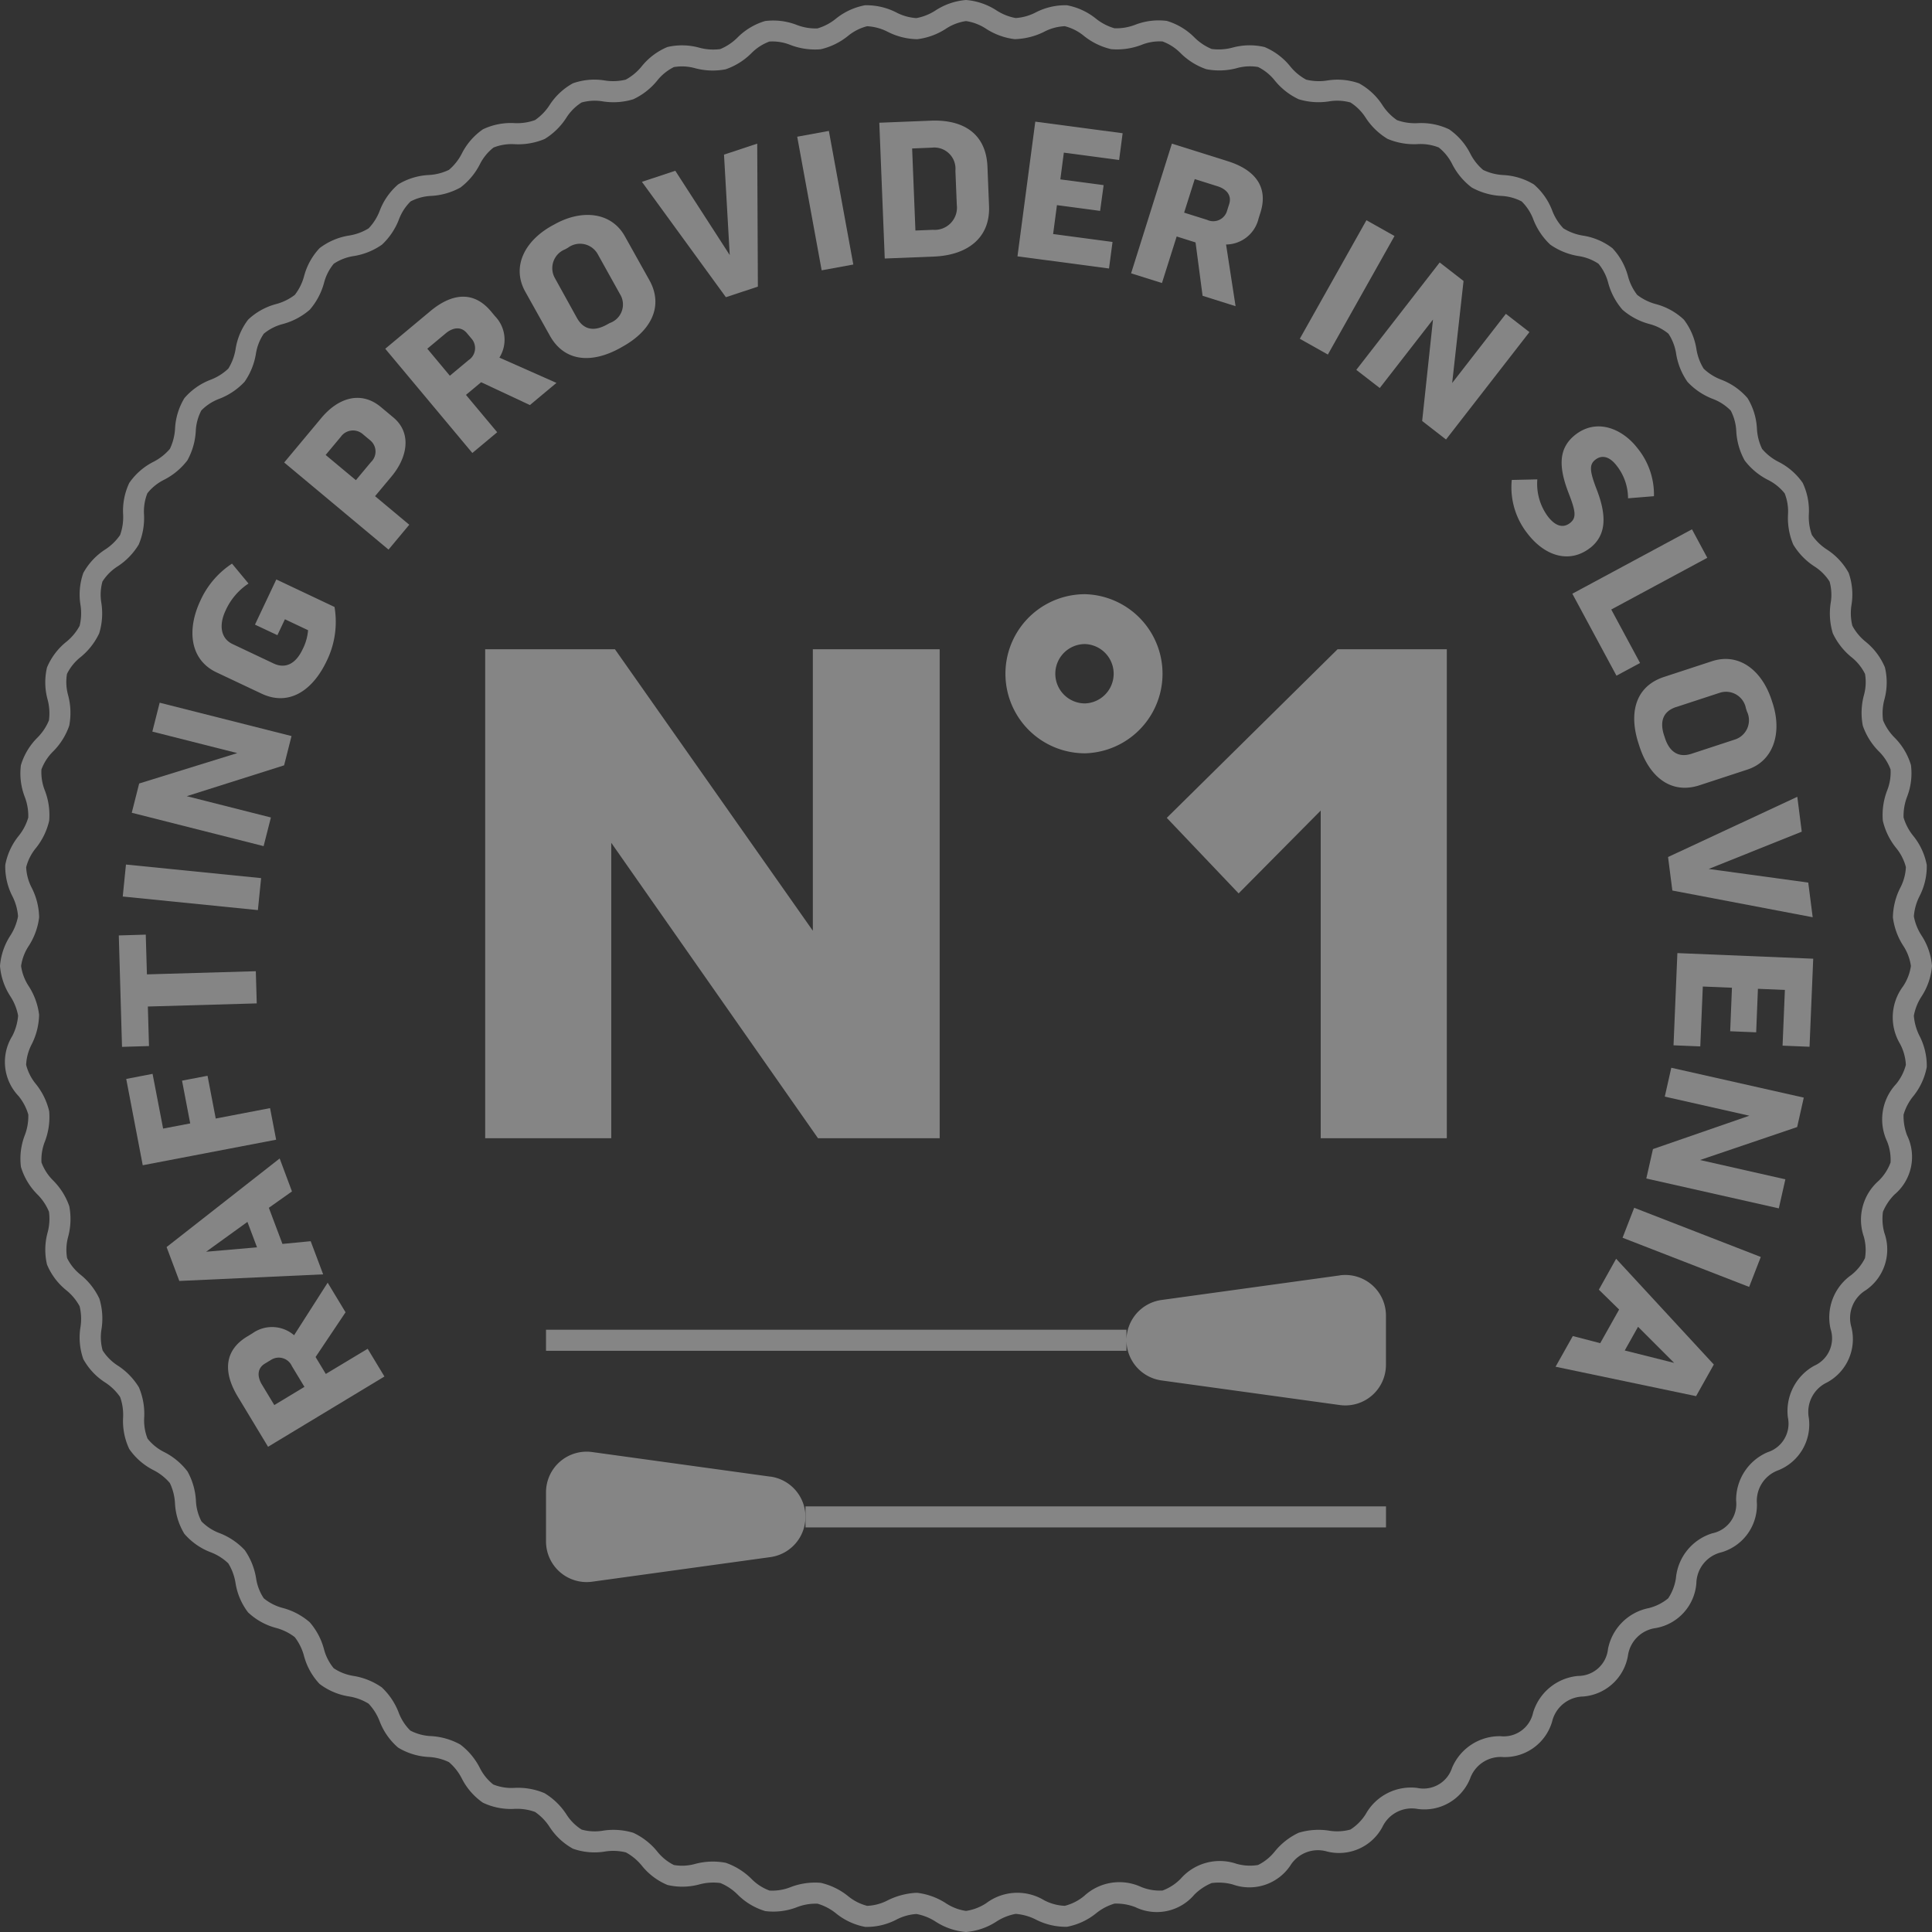<svg xmlns="http://www.w3.org/2000/svg" width="110" height="110" viewBox="0 0 110 110">
  <rect x="0" y="0" width="110" height="110" fill="#333333" stroke="none"/>
  <g id="Group_111" data-name="Group 111" opacity="0.403">
    <g id="Group_112" data-name="Group 112">
      <path id="Path_194" data-name="Path 194" d="M16.406,66.162l-.582-.964,1.706-2.547-1.018-1.685L14.6,63.958a1.921,1.921,0,0,0-2.368-.111l-.3.182c-1.334.806-1.363,2.059-.538,3.424l1.724,2.855,6.626-4-.954-1.579Zm-2.932,1.772-.707-1.169c-.276-.458-.267-.927.171-1.193l.4-.241a.82.82,0,0,1,1.139.388l.713,1.179Z" transform="translate(2.144 12.065)" fill="#fff"/>
      <path id="Path_195" data-name="Path 195" d="M16.122,59.772l-1.608.155-.774-2.057,1.316-.932-.7-1.876L7.918,60.106l.725,1.929,8.189-.376Zm-5.954.6,2.353-1.7.545,1.449Z" transform="translate(1.567 10.897)" fill="#fff"/>
      <path id="Path_196" data-name="Path 196" d="M14.189,52.991l-3.093.593-.467-2.435-1.452.278.466,2.435L8.1,54.156l-.6-3.116L6,51.329l.94,4.914,7.595-1.454Z" transform="translate(1.187 10.101)" fill="#fff"/>
      <path id="Path_197" data-name="Path 197" d="M7.3,48.516l6.2-.178-.053-1.832-6.2.18-.066-2.263-1.535.046.183,6.344,1.536-.046Z" transform="translate(1.118 8.791)" fill="#fff"/>
      <rect id="Rectangle_67" data-name="Rectangle 67" width="1.83" height="7.733" transform="matrix(0.1, -0.995, 0.995, 0.1, 6.989, 51.044)" fill="#fff"/>
      <path id="Path_198" data-name="Path 198" d="M14.185,39.935,9.393,38.722l5.544-1.756.422-1.667L7.852,33.4l-.417,1.645,4.836,1.224L6.685,38l-.422,1.666,7.507,1.9Z" transform="translate(1.239 6.609)" fill="#fff"/>
      <path id="Path_199" data-name="Path 199" d="M10.516,32.979,13.08,34.19c1.573.744,2.922-.193,3.71-1.86a5.056,5.056,0,0,0,.446-3.074l-3.313-1.567-1.216,2.573,1.277.6.428-.906,1.318.623a2.887,2.887,0,0,1-.317,1.1c-.34.72-.9,1.15-1.658.789l-2.325-1.1c-.7-.331-.769-1.118-.4-1.9a3.618,3.618,0,0,1,1.309-1.546L11.4,26.789a4.951,4.951,0,0,0-1.8,2.106c-.782,1.658-.6,3.369.916,4.084" transform="translate(1.81 5.302)" fill="#fff"/>
      <path id="Path_200" data-name="Path 200" d="M19.629,23.372c.9-1.083,1.152-2.463.095-3.346l-.708-.591c-1.108-.927-2.4-.568-3.394.621L13.508,22.59l5.94,4.959,1.181-1.415-1.948-1.627Zm-2.04.224L15.868,22.16l.861-1.031A.851.851,0,0,1,18,20.989l.375.314a.826.826,0,0,1,.074,1.263Z" transform="translate(2.673 3.743)" fill="#fff"/>
      <path id="Path_201" data-name="Path 201" d="M22.905,19.692l.865-.721,2.776,1.3,1.512-1.261-3.248-1.44a1.921,1.921,0,0,0-.249-2.357l-.226-.271c-1-1.2-2.241-1.034-3.464-.013l-2.56,2.137L23.269,23l1.415-1.181Zm-2.2-2.629,1.048-.874c.411-.344.877-.406,1.206-.013l.3.358a.82.82,0,0,1-.212,1.185l-1.058.883Z" transform="translate(3.624 2.791)" fill="#fff"/>
      <path id="Path_202" data-name="Path 202" d="M26.417,17.089c.83,1.491,2.38,1.606,4.011.7l.147-.084c1.612-.9,2.329-2.3,1.511-3.771l-1.4-2.506c-.773-1.382-2.45-1.542-3.99-.683l-.161.087c-1.572.876-2.3,2.35-1.518,3.752Zm.871-4.915.158-.089a1.154,1.154,0,0,1,1.7.368l1.261,2.266a1.117,1.117,0,0,1-.579,1.652l-.15.083c-.715.4-1.322.334-1.718-.371L26.7,13.805a1.152,1.152,0,0,1,.591-1.632" transform="translate(4.889 2.021)" fill="#fff"/>
      <path id="Path_203" data-name="Path 203" d="M37.113,14.968l-.037-8.141-1.891.626.326,5.719-3.1-4.8-1.9.63,4.781,6.568Z" transform="translate(6.037 1.351)" fill="#fff"/>
      <rect id="Rectangle_68" data-name="Rectangle 68" width="1.832" height="7.733" transform="translate(45.39 7.784) rotate(-10.37)" fill="#fff"/>
      <path id="Path_204" data-name="Path 204" d="M44.912,13.473c1.8-.073,3.2-.983,3.129-2.87l-.09-2.24c-.077-1.9-1.385-2.7-3.226-2.626l-2.932.117.31,7.731Zm-.125-6.2a1.207,1.207,0,0,1,1.339,1.313l.079,1.944a1.267,1.267,0,0,1-1.356,1.421l-1,.04-.187-4.672Z" transform="translate(8.271 1.134)" fill="#fff"/>
      <path id="Path_205" data-name="Path 205" d="M53.772,12.632l-3.383-.449.218-1.647,2.458.327.2-1.466L50.8,9.069,51,7.547l3.147.418.2-1.523-4.973-.66L48.36,13.451l5.211.692Z" transform="translate(9.571 1.144)" fill="#fff"/>
      <path id="Path_206" data-name="Path 206" d="M56.355,12.113l1.075.339.4,3.038,1.878.592-.541-3.512a1.919,1.919,0,0,0,1.851-1.481l.107-.338c.468-1.487-.34-2.445-1.86-2.924l-3.182-1-2.323,7.384,1.757.552Zm1.029-3.268,1.3.41c.512.162.816.52.662,1.009l-.141.444a.819.819,0,0,1-1.112.461l-1.314-.413Z" transform="translate(10.64 1.351)" fill="#fff"/>
      <rect id="Rectangle_69" data-name="Rectangle 69" width="7.742" height="1.833" transform="translate(74.005 19.288) rotate(-60.654)" fill="#fff"/>
      <path id="Path_207" data-name="Path 207" d="M72.98,15.4l-3.058,3.939.648-5.81-1.358-1.054L64.464,18.59,65.8,19.623l3.031-3.9L68.214,21.5l1.358,1.054,4.749-6.115Z" transform="translate(12.758 2.469)" fill="#fff"/>
      <path id="Path_208" data-name="Path 208" d="M76.329,27.179c.9-.713.958-1.792.367-3.318-.416-1.075-.428-1.424-.078-1.7.379-.292.81-.181,1.207.332a3.014,3.014,0,0,1,.654,1.866l1.475-.12a4.176,4.176,0,0,0-.942-2.738c-.862-1.115-2.326-1.723-3.554-.744-.939.756-.95,1.8-.351,3.336.4,1.031.441,1.385.062,1.678s-.817.188-1.249-.37a3.127,3.127,0,0,1-.606-2.119l-1.455.032a4.245,4.245,0,0,0,.907,3.067c1.017,1.314,2.42,1.694,3.564.794" transform="translate(14.215 4.012)" fill="#fff"/>
      <path id="Path_209" data-name="Path 209" d="M77.245,33.491l1.343-.722-1.64-3.045,5.468-2.944-.872-1.622-6.812,3.667Z" transform="translate(14.79 4.979)" fill="#fff"/>
      <path id="Path_210" data-name="Path 210" d="M77.924,36.149l.053.162c.575,1.754,1.815,2.724,3.416,2.2l2.728-.894c1.5-.492,1.98-2.111,1.43-3.788l-.056-.172c-.561-1.711-1.869-2.707-3.395-2.208l-2.726.894c-1.624.532-2.03,2.032-1.449,3.807m2.142-2.093,2.478-.812a1.153,1.153,0,0,1,1.49.89l.056.173a1.152,1.152,0,0,1-.685,1.6l-2.466.809c-.757.249-1.264-.125-1.512-.883l-.054-.162c-.255-.779-.075-1.366.692-1.617" transform="translate(15.372 6.198)" fill="#fff"/>
      <path id="Path_211" data-name="Path 211" d="M79.527,43.208l7.99,1.521-.253-1.973-5.67-.776,5.3-2.123-.253-1.985L79.282,41.3Z" transform="translate(15.69 7.495)" fill="#fff"/>
      <path id="Path_212" data-name="Path 212" d="M79.542,50.55l1.523.063.144-3.41,1.659.069-.1,2.478,1.479.061.1-2.478,1.535.065-.132,3.172,1.535.063.21-5.013L79.761,45.3Z" transform="translate(15.742 8.965)" fill="#fff"/>
      <path id="Path_213" data-name="Path 213" d="M79.3,52.393l4.816,1.087-5.489,1.9-.379,1.675,7.544,1.7.373-1.653-4.859-1.1,5.531-1.877.377-1.675-7.543-1.7Z" transform="translate(15.486 10.044)" fill="#fff"/>
      <rect id="Rectangle_70" data-name="Rectangle 70" width="1.83" height="7.733" transform="matrix(0.362, -0.932, 0.932, 0.362, 92.382, 70.472)" fill="#fff"/>
      <path id="Path_214" data-name="Path 214" d="M76.4,61.588l1.154,1.131-1.076,1.915-1.561-.406-.981,1.747,8,1.675,1.01-1.8-5.562-6.022ZM78.632,63.7l2.057,2.057-2.815-.707Z" transform="translate(14.632 11.841)" fill="#fff"/>
      <path id="Path_215" data-name="Path 215" d="M30.238,41.878,42.01,58.7h6.927V30.859H41.716V46.887L30.448,30.859H23.06V58.7h7.178Z" transform="translate(4.564 6.107)" fill="#fff"/>
      <path id="Path_216" data-name="Path 216" d="M52.321,37.3a4.531,4.531,0,0,0,0-9.059,4.529,4.529,0,1,0,0,9.059m0-6.22a1.691,1.691,0,0,1,0,3.38,1.69,1.69,0,1,1,0-3.38" transform="translate(9.454 5.59)" fill="#fff"/>
      <path id="Path_217" data-name="Path 217" d="M55.457,40.459l4.09,4.3,4.674-4.716V58.7H71.4V30.859H65.18Z" transform="translate(10.975 6.107)" fill="#fff"/>
      <path id="Path_218" data-name="Path 218" d="M71.148,60.623,61,62.022a2.315,2.315,0,0,0-2,2.288v-.594H25.952v1.2H59v-.6a2.315,2.315,0,0,0,2,2.288l10.145,1.4a2.312,2.312,0,0,0,2.629-2.292v-2.8a2.313,2.313,0,0,0-2.629-2.292" transform="translate(5.136 11.993)" fill="#fff"/>
      <path id="Path_219" data-name="Path 219" d="M38.728,70.419l-10.145-1.4a2.313,2.313,0,0,0-2.631,2.292v2.8A2.314,2.314,0,0,0,28.583,76.4L38.728,75a2.314,2.314,0,0,0,0-4.584" transform="translate(5.136 13.655)" fill="#fff"/>
      <rect id="Rectangle_71" data-name="Rectangle 71" width="33.051" height="1.198" transform="translate(45.862 85.767)" fill="#fff"/>
      <path id="Path_220" data-name="Path 220" d="M108.967,57.828a2.993,2.993,0,0,1,.442-1.1A3.723,3.723,0,0,0,110,55a3.719,3.719,0,0,0-.591-1.729,2.994,2.994,0,0,1-.442-1.1,3.05,3.05,0,0,1,.328-1.156,3.707,3.707,0,0,0,.407-1.765,3.73,3.73,0,0,0-.767-1.657,2.982,2.982,0,0,1-.553-1.049,3.04,3.04,0,0,1,.2-1.181,3.709,3.709,0,0,0,.22-1.8A3.706,3.706,0,0,0,107.873,42a2.977,2.977,0,0,1-.659-.988,3,3,0,0,1,.078-1.194A3.683,3.683,0,0,0,107.32,38a3.716,3.716,0,0,0-1.094-1.459,2.99,2.99,0,0,1-.761-.913,3,3,0,0,1-.047-1.2,3.7,3.7,0,0,0-.162-1.809,3.71,3.71,0,0,0-1.241-1.332,3.028,3.028,0,0,1-.854-.83,3.035,3.035,0,0,1-.173-1.184,3.7,3.7,0,0,0-.351-1.782,3.71,3.71,0,0,0-1.372-1.194,3.01,3.01,0,0,1-.938-.737,3,3,0,0,1-.295-1.157,3.682,3.682,0,0,0-.535-1.736,3.725,3.725,0,0,0-1.489-1.046A2.971,2.971,0,0,1,97,20.991a2.991,2.991,0,0,1-.414-1.12,3.712,3.712,0,0,0-.713-1.672,3.712,3.712,0,0,0-1.588-.883,3,3,0,0,1-1.071-.527,3.006,3.006,0,0,1-.526-1.071,3.723,3.723,0,0,0-.885-1.588,3.678,3.678,0,0,0-1.671-.714A3.005,3.005,0,0,1,89.012,13a3.008,3.008,0,0,1-.635-1.009A3.688,3.688,0,0,0,87.332,10.5,3.705,3.705,0,0,0,85.6,9.967a3.011,3.011,0,0,1-1.158-.293,3,3,0,0,1-.736-.939,3.712,3.712,0,0,0-1.2-1.372,3.7,3.7,0,0,0-1.784-.351,3.029,3.029,0,0,1-1.182-.172,3.02,3.02,0,0,1-.829-.853,3.691,3.691,0,0,0-1.334-1.242,3.68,3.68,0,0,0-1.808-.162,3.068,3.068,0,0,1-1.2-.048,2.985,2.985,0,0,1-.914-.762A3.721,3.721,0,0,0,72,2.679a3.7,3.7,0,0,0-1.815.029,3.052,3.052,0,0,1-1.2.08A3.035,3.035,0,0,1,68,2.126a3.709,3.709,0,0,0-1.566-.936,3.709,3.709,0,0,0-1.8.22,2.988,2.988,0,0,1-1.181.2A3.031,3.031,0,0,1,62.4,1.063,3.715,3.715,0,0,0,60.748.3,3.662,3.662,0,0,0,58.984.7a2.887,2.887,0,0,1-1.156.327,2.987,2.987,0,0,1-1.1-.44A3.724,3.724,0,0,0,55,0a3.723,3.723,0,0,0-1.729.591,2.987,2.987,0,0,1-1.1.44A2.876,2.876,0,0,1,51.015.7,3.737,3.737,0,0,0,49.249.3a3.721,3.721,0,0,0-1.657.765,2.99,2.99,0,0,1-1.052.553,2.976,2.976,0,0,1-1.18-.2,3.7,3.7,0,0,0-1.8-.22,3.694,3.694,0,0,0-1.566.936,3.022,3.022,0,0,1-.987.661,3.025,3.025,0,0,1-1.194-.08A3.688,3.688,0,0,0,38,2.677,3.719,3.719,0,0,0,36.54,3.772a3.011,3.011,0,0,1-.912.762,3.028,3.028,0,0,1-1.2.047,3.671,3.671,0,0,0-1.809.162A3.71,3.71,0,0,0,31.29,5.984a3.013,3.013,0,0,1-.83.854,3,3,0,0,1-1.182.171A3.7,3.7,0,0,0,27.5,7.36,3.7,3.7,0,0,0,26.3,8.733a3.024,3.024,0,0,1-.737.937,2.988,2.988,0,0,1-1.157.295,3.69,3.69,0,0,0-1.737.535,3.7,3.7,0,0,0-1.045,1.489A3.009,3.009,0,0,1,20.99,13a3,3,0,0,1-1.12.412,3.715,3.715,0,0,0-1.671.714,3.7,3.7,0,0,0-.884,1.59,3.016,3.016,0,0,1-.527,1.071,3.019,3.019,0,0,1-1.07.526,3.688,3.688,0,0,0-1.588.884,3.685,3.685,0,0,0-.715,1.672A3.033,3.033,0,0,1,13,20.987a3.021,3.021,0,0,1-1.011.635A3.715,3.715,0,0,0,10.5,22.667,3.7,3.7,0,0,0,9.967,24.4a3.044,3.044,0,0,1-.295,1.158,3.053,3.053,0,0,1-.937.737,3.69,3.69,0,0,0-1.374,1.2,3.7,3.7,0,0,0-.351,1.781,3.036,3.036,0,0,1-.171,1.185,3.017,3.017,0,0,1-.855.829,3.714,3.714,0,0,0-1.241,1.333,3.7,3.7,0,0,0-.162,1.809,3.043,3.043,0,0,1-.047,1.2,3,3,0,0,1-.762.914A3.7,3.7,0,0,0,2.677,38a3.7,3.7,0,0,0,.029,1.815,3.011,3.011,0,0,1,.08,1.2,3,3,0,0,1-.66.988,3.706,3.706,0,0,0-.936,1.566,3.709,3.709,0,0,0,.219,1.8,3.016,3.016,0,0,1,.2,1.18,2.981,2.981,0,0,1-.552,1.051A3.706,3.706,0,0,0,.3,49.251,3.682,3.682,0,0,0,.7,51.015a3.039,3.039,0,0,1,.327,1.156,3.03,3.03,0,0,1-.44,1.1A3.705,3.705,0,0,0,0,55a3.705,3.705,0,0,0,.591,1.727,3.03,3.03,0,0,1,.44,1.1A3.05,3.05,0,0,1,.7,58.986a2.809,2.809,0,0,0,.359,3.421,2.987,2.987,0,0,1,.552,1.049,3.018,3.018,0,0,1-.2,1.181,3.709,3.709,0,0,0-.219,1.8,3.718,3.718,0,0,0,.936,1.567,3.006,3.006,0,0,1,.66.986,3,3,0,0,1-.08,1.194A3.7,3.7,0,0,0,2.677,72a3.7,3.7,0,0,0,1.094,1.458,3.014,3.014,0,0,1,.762.913,3.044,3.044,0,0,1,.047,1.2,3.69,3.69,0,0,0,.163,1.81A3.683,3.683,0,0,0,5.984,78.71a3.04,3.04,0,0,1,.854.828,3.017,3.017,0,0,1,.17,1.184A3.721,3.721,0,0,0,7.359,82.5,3.717,3.717,0,0,0,8.733,83.7a3.034,3.034,0,0,1,.937.736,3.032,3.032,0,0,1,.293,1.157,3.7,3.7,0,0,0,.535,1.737,3.715,3.715,0,0,0,1.489,1.045,3,3,0,0,1,1.01.635,3.02,3.02,0,0,1,.413,1.12,3.694,3.694,0,0,0,.714,1.672,3.7,3.7,0,0,0,1.588.884,3.015,3.015,0,0,1,1.071.526,3.036,3.036,0,0,1,.526,1.071,3.716,3.716,0,0,0,.884,1.591,3.7,3.7,0,0,0,1.673.713,3.02,3.02,0,0,1,1.12.413,3.031,3.031,0,0,1,.632,1.009A3.73,3.73,0,0,0,22.666,99.5a3.717,3.717,0,0,0,1.737.535,3,3,0,0,1,1.157.293,3.01,3.01,0,0,1,.737.938,3.715,3.715,0,0,0,1.2,1.373,3.7,3.7,0,0,0,1.782.351,3.025,3.025,0,0,1,1.182.173,3.012,3.012,0,0,1,.83.854,3.723,3.723,0,0,0,1.333,1.241,3.686,3.686,0,0,0,1.81.162,3,3,0,0,1,1.2.047,3.034,3.034,0,0,1,.914.762A3.691,3.691,0,0,0,38,107.321a3.7,3.7,0,0,0,1.815-.03,3.049,3.049,0,0,1,1.2-.079,3,3,0,0,1,.987.661,3.718,3.718,0,0,0,1.567.936,3.7,3.7,0,0,0,1.8-.22,2.951,2.951,0,0,1,1.181-.2,3.011,3.011,0,0,1,1.051.552,3.725,3.725,0,0,0,1.657.768,3.658,3.658,0,0,0,1.766-.407,2.86,2.86,0,0,1,1.155-.327,2.987,2.987,0,0,1,1.1.44A3.723,3.723,0,0,0,55,110a3.716,3.716,0,0,0,1.729-.592,3.025,3.025,0,0,1,1.1-.44,3.066,3.066,0,0,1,1.157.328,3.725,3.725,0,0,0,1.763.407,3.734,3.734,0,0,0,1.659-.768,3,3,0,0,1,1.049-.552,3.019,3.019,0,0,1,1.182.2A2.8,2.8,0,0,0,68,107.874a3.044,3.044,0,0,1,.986-.661,3.073,3.073,0,0,1,1.2.08,2.808,2.808,0,0,0,3.273-1.066,1.852,1.852,0,0,1,2.109-.807,2.8,2.8,0,0,0,3.141-1.4,1.85,1.85,0,0,1,2.011-1.025,2.808,2.808,0,0,0,2.979-1.725,1.846,1.846,0,0,1,1.893-1.23,2.805,2.805,0,0,0,2.78-2.024,1.855,1.855,0,0,1,1.756-1.423,2.807,2.807,0,0,0,2.556-2.3,1.847,1.847,0,0,1,1.6-1.6,2.807,2.807,0,0,0,2.3-2.555,1.852,1.852,0,0,1,1.423-1.756,2.805,2.805,0,0,0,2.024-2.782,1.852,1.852,0,0,1,1.231-1.894,2.806,2.806,0,0,0,1.724-2.978,1.855,1.855,0,0,1,1.027-2.012,2.8,2.8,0,0,0,1.4-3.143,1.851,1.851,0,0,1,.807-2.108,2.808,2.808,0,0,0,1.066-3.274,3.022,3.022,0,0,1-.08-1.193,3.026,3.026,0,0,1,.661-.988,2.8,2.8,0,0,0,.715-3.366,3.047,3.047,0,0,1-.2-1.181,2.966,2.966,0,0,1,.553-1.051,3.739,3.739,0,0,0,.767-1.659,3.715,3.715,0,0,0-.407-1.762,3.054,3.054,0,0,1-.328-1.158m-.777,1.617a2.833,2.833,0,0,1,.322,1.18,2.852,2.852,0,0,1-.564,1.1,2.948,2.948,0,0,0-.508,3.251,2.8,2.8,0,0,1,.2,1.209,2.819,2.819,0,0,1-.676,1.039,2.946,2.946,0,0,0-.847,3.177,2.8,2.8,0,0,1,.067,1.228,2.814,2.814,0,0,1-.78.96,2.951,2.951,0,0,0-1.179,3.07,1.708,1.708,0,0,1-.938,2.1,2.95,2.95,0,0,0-1.494,2.93,1.708,1.708,0,0,1-1.152,1.989,2.952,2.952,0,0,0-1.793,2.758A1.707,1.707,0,0,1,97.491,87.3a2.951,2.951,0,0,0-2.071,2.556A2.832,2.832,0,0,1,94.982,91a2.8,2.8,0,0,1-1.1.557,2.952,2.952,0,0,0-2.329,2.326,1.708,1.708,0,0,1-1.706,1.538A2.95,2.95,0,0,0,87.291,97.5a1.711,1.711,0,0,1-1.858,1.352,2.942,2.942,0,0,0-2.756,1.792,1.711,1.711,0,0,1-1.99,1.152,2.948,2.948,0,0,0-2.93,1.495,2.816,2.816,0,0,1-.87.876,2.839,2.839,0,0,1-1.227.061,3.906,3.906,0,0,0-1.72.122,3.866,3.866,0,0,0-1.351,1.055,2.805,2.805,0,0,1-.961.78,2.8,2.8,0,0,1-1.224-.068,2.956,2.956,0,0,0-3.178.848,2.8,2.8,0,0,1-1.037.674,2.814,2.814,0,0,1-1.209-.2,2.951,2.951,0,0,0-3.25.508,2.81,2.81,0,0,1-1.106.563,2.776,2.776,0,0,1-1.181-.321,2.946,2.946,0,0,0-3.287.167A2.822,2.822,0,0,1,55,108.8a2.816,2.816,0,0,1-1.157-.446,3.853,3.853,0,0,0-1.61-.583c-.037,0-.074,0-.111,0a4.14,4.14,0,0,0-1.566.419,2.776,2.776,0,0,1-1.182.321,2.81,2.81,0,0,1-1.1-.563,3.846,3.846,0,0,0-1.542-.747,3.875,3.875,0,0,0-1.708.24,2.806,2.806,0,0,1-1.211.2,2.783,2.783,0,0,1-1.036-.674,3.873,3.873,0,0,0-1.457-.907,3.894,3.894,0,0,0-1.724.059,2.772,2.772,0,0,1-1.225.068,2.8,2.8,0,0,1-.958-.78,3.85,3.85,0,0,0-1.354-1.055,3.878,3.878,0,0,0-1.718-.123,2.767,2.767,0,0,1-1.228-.061,2.793,2.793,0,0,1-.871-.876A3.869,3.869,0,0,0,31,102.094a3.867,3.867,0,0,0-1.7-.3,2.819,2.819,0,0,1-1.215-.192,2.8,2.8,0,0,1-.774-.961,3.845,3.845,0,0,0-1.106-1.316,3.881,3.881,0,0,0-1.652-.478,2.8,2.8,0,0,1-1.191-.316,2.822,2.822,0,0,1-.667-1.036,3.862,3.862,0,0,0-.962-1.426,3.9,3.9,0,0,0-1.594-.647A2.8,2.8,0,0,1,19,94.982a2.813,2.813,0,0,1-.558-1.1,3.851,3.851,0,0,0-.807-1.517,3.842,3.842,0,0,0-1.518-.809,2.822,2.822,0,0,1-1.1-.557,2.794,2.794,0,0,1-.438-1.151,3.886,3.886,0,0,0-.647-1.594,3.869,3.869,0,0,0-1.424-.961,2.808,2.808,0,0,1-1.036-.67,2.808,2.808,0,0,1-.317-1.188,3.863,3.863,0,0,0-.477-1.653,3.853,3.853,0,0,0-1.316-1.1,2.82,2.82,0,0,1-.962-.773,2.828,2.828,0,0,1-.189-1.216,3.878,3.878,0,0,0-.3-1.7,3.873,3.873,0,0,0-1.193-1.234,2.823,2.823,0,0,1-.874-.87,2.79,2.79,0,0,1-.062-1.229,3.874,3.874,0,0,0-.123-1.717A3.846,3.846,0,0,0,4.6,72.589a2.8,2.8,0,0,1-.78-.96A2.8,2.8,0,0,1,3.885,70.4a3.907,3.907,0,0,0,.06-1.723,3.864,3.864,0,0,0-.907-1.453,2.836,2.836,0,0,1-.676-1.037,2.824,2.824,0,0,1,.2-1.211A3.891,3.891,0,0,0,2.8,63.271a3.867,3.867,0,0,0-.749-1.541,2.814,2.814,0,0,1-.563-1.1,2.789,2.789,0,0,1,.321-1.181,3.877,3.877,0,0,0,.417-1.677,3.862,3.862,0,0,0-.582-1.61A2.811,2.811,0,0,1,1.2,55a2.809,2.809,0,0,1,.446-1.158,3.862,3.862,0,0,0,.582-1.61,3.872,3.872,0,0,0-.417-1.676,2.8,2.8,0,0,1-.321-1.182,2.814,2.814,0,0,1,.563-1.1A3.867,3.867,0,0,0,2.8,46.729a3.891,3.891,0,0,0-.241-1.708,2.824,2.824,0,0,1-.2-1.211,2.811,2.811,0,0,1,.676-1.037,3.873,3.873,0,0,0,.907-1.455,3.907,3.907,0,0,0-.06-1.723,2.8,2.8,0,0,1-.068-1.227,2.814,2.814,0,0,1,.78-.96,3.845,3.845,0,0,0,1.055-1.352,3.88,3.88,0,0,0,.123-1.718,2.807,2.807,0,0,1,.061-1.228,2.818,2.818,0,0,1,.876-.871A3.844,3.844,0,0,0,7.9,31a3.87,3.87,0,0,0,.3-1.7,2.835,2.835,0,0,1,.19-1.215,2.819,2.819,0,0,1,.962-.774,3.893,3.893,0,0,0,1.316-1.1,3.853,3.853,0,0,0,.478-1.654,2.808,2.808,0,0,1,.317-1.188,2.793,2.793,0,0,1,1.036-.668,3.872,3.872,0,0,0,1.424-.962,3.863,3.863,0,0,0,.647-1.594A2.79,2.79,0,0,1,15.019,19a2.792,2.792,0,0,1,1.1-.556,3.876,3.876,0,0,0,1.517-.809,3.876,3.876,0,0,0,.81-1.518,2.806,2.806,0,0,1,.557-1.1,2.8,2.8,0,0,1,1.15-.44,3.85,3.85,0,0,0,1.593-.646,3.861,3.861,0,0,0,.963-1.426,2.837,2.837,0,0,1,.667-1.036,2.819,2.819,0,0,1,1.188-.316,3.865,3.865,0,0,0,1.654-.478,3.851,3.851,0,0,0,1.1-1.315A2.819,2.819,0,0,1,28.1,8.4a2.8,2.8,0,0,1,1.215-.189,3.884,3.884,0,0,0,1.7-.3A3.853,3.853,0,0,0,32.24,6.712a2.805,2.805,0,0,1,.871-.876,2.785,2.785,0,0,1,1.228-.061,3.854,3.854,0,0,0,1.717-.123A3.857,3.857,0,0,0,37.409,4.6a2.8,2.8,0,0,1,.96-.781,2.794,2.794,0,0,1,1.225.069,3.873,3.873,0,0,0,1.723.057,3.856,3.856,0,0,0,1.455-.906,2.793,2.793,0,0,1,1.036-.674,2.763,2.763,0,0,1,1.211.2,3.9,3.9,0,0,0,1.707.24,3.861,3.861,0,0,0,1.543-.749,2.826,2.826,0,0,1,1.1-.563,2.894,2.894,0,0,1,1.182.322,3.846,3.846,0,0,0,1.676.417,3.852,3.852,0,0,0,1.611-.583A2.816,2.816,0,0,1,55,1.2a2.818,2.818,0,0,1,1.156.446,3.852,3.852,0,0,0,1.611.583,3.963,3.963,0,0,0,1.677-.417,2.789,2.789,0,0,1,1.181-.321,2.8,2.8,0,0,1,1.1.562A3.872,3.872,0,0,0,63.27,2.8a3.91,3.91,0,0,0,1.709-.24,2.763,2.763,0,0,1,1.21-.2,2.8,2.8,0,0,1,1.037.674,3.851,3.851,0,0,0,1.457.906,3.87,3.87,0,0,0,1.723-.057,2.773,2.773,0,0,1,1.225-.068,2.8,2.8,0,0,1,.958.779,3.853,3.853,0,0,0,1.354,1.057,3.873,3.873,0,0,0,1.72.122,2.817,2.817,0,0,1,1.227.062,2.838,2.838,0,0,1,.872.877A3.858,3.858,0,0,0,79,7.906a3.867,3.867,0,0,0,1.7.3,2.829,2.829,0,0,1,1.216.19,2.812,2.812,0,0,1,.773.961,3.849,3.849,0,0,0,1.106,1.318,3.865,3.865,0,0,0,1.653.478,2.8,2.8,0,0,1,1.19.316,2.823,2.823,0,0,1,.668,1.036,3.869,3.869,0,0,0,.961,1.424,3.872,3.872,0,0,0,1.594.648,2.781,2.781,0,0,1,1.15.44,2.792,2.792,0,0,1,.557,1.1,3.86,3.86,0,0,0,.81,1.518,3.842,3.842,0,0,0,1.518.809,2.831,2.831,0,0,1,1.1.557,2.846,2.846,0,0,1,.438,1.15,3.857,3.857,0,0,0,.647,1.594,3.873,3.873,0,0,0,1.424.962,2.809,2.809,0,0,1,1.036.67,2.809,2.809,0,0,1,.316,1.188,3.865,3.865,0,0,0,.478,1.653,3.862,3.862,0,0,0,1.315,1.1,2.82,2.82,0,0,1,.962.773,2.8,2.8,0,0,1,.189,1.215,3.885,3.885,0,0,0,.3,1.7,3.865,3.865,0,0,0,1.192,1.236,2.8,2.8,0,0,1,.876.871,2.784,2.784,0,0,1,.061,1.227,3.885,3.885,0,0,0,.123,1.719,3.876,3.876,0,0,0,1.054,1.351,2.806,2.806,0,0,1,.78.961,2.789,2.789,0,0,1-.067,1.225,3.872,3.872,0,0,0-.059,1.723,3.857,3.857,0,0,0,.906,1.454,2.811,2.811,0,0,1,.674,1.037,2.806,2.806,0,0,1-.2,1.211,3.89,3.89,0,0,0-.24,1.708,3.843,3.843,0,0,0,.749,1.541,2.847,2.847,0,0,1,.564,1.1,2.824,2.824,0,0,1-.323,1.182,3.873,3.873,0,0,0-.417,1.677,3.854,3.854,0,0,0,.585,1.611A2.822,2.822,0,0,1,108.8,55a2.824,2.824,0,0,1-.446,1.156,2.948,2.948,0,0,0-.167,3.288" fill="#fff"/>
    </g>
  </g>
</svg>
